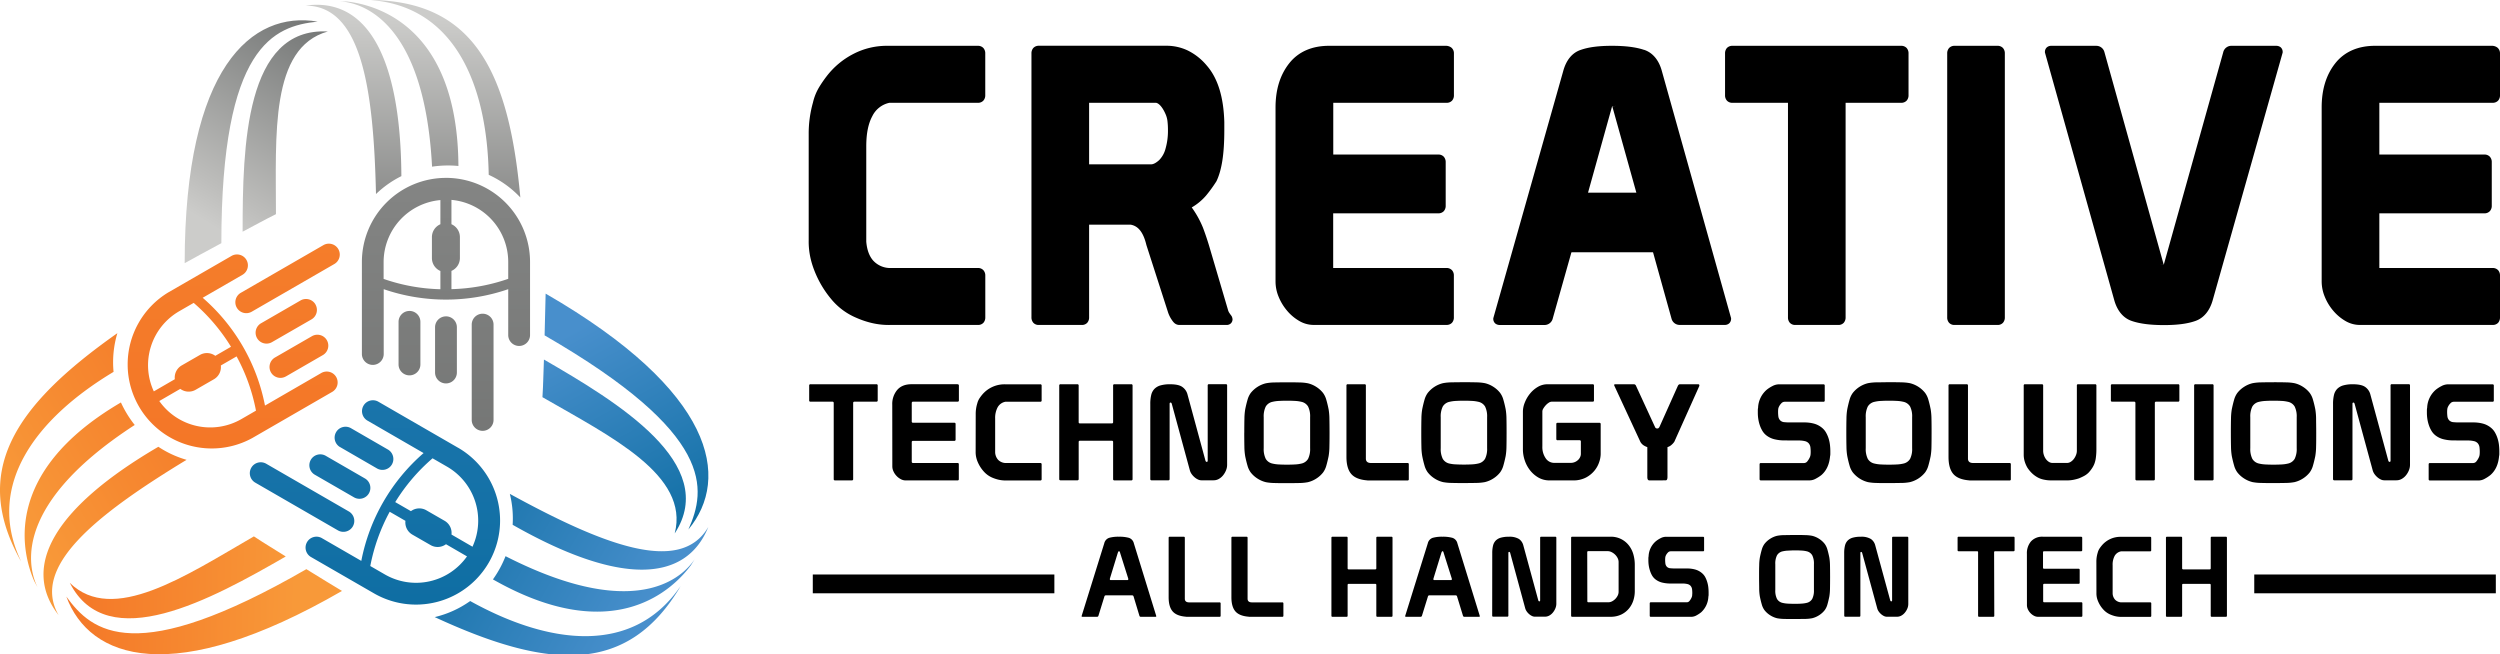 <svg xmlns="http://www.w3.org/2000/svg" xmlns:xlink="http://www.w3.org/1999/xlink" id="Layer_1" data-name="Layer 1" viewBox="0 0 1232.82 322.64"><defs fill="#000000"><style>.cls-1{fill:#000000;}.cls-2{fill:url(#linear-gradient);}.cls-3{fill:url(#linear-gradient-2);}.cls-4{fill:url(#linear-gradient-3);}.cls-5{fill:url(#linear-gradient-4);}.cls-6{fill:url(#linear-gradient-5);}.cls-7{fill:url(#linear-gradient-6);}.cls-8{fill:url(#linear-gradient-7);}.cls-9{fill:url(#linear-gradient-8);}.cls-10{fill:url(#linear-gradient-9);}.cls-11{fill:url(#linear-gradient-10);}.cls-12{fill:url(#linear-gradient-11);}.cls-13{fill:url(#linear-gradient-12);}.cls-14{fill:url(#linear-gradient-13);}.cls-15{fill:url(#linear-gradient-14);}.cls-16{fill:url(#linear-gradient-15);}</style><linearGradient id="linear-gradient" x1="219.95" y1="-430.99" x2="219.95" y2="343.31" gradientUnits="userSpaceOnUse" fill="#000000"><stop offset="0" stop-color="#ccccca" fill="#000000"/><stop offset="0.03" stop-color="#c9c9c7" fill="#000000"/><stop offset="0.69" stop-color="#828382" fill="#000000"/><stop offset="1" stop-color="#666867" fill="#000000"/></linearGradient><linearGradient id="linear-gradient-2" x1="174.27" y1="9.42" x2="174.27" y2="159.57" xlink:href="#linear-gradient" fill="#000000"/><linearGradient id="linear-gradient-3" x1="219.6" y1="9.43" x2="219.6" y2="159.57" xlink:href="#linear-gradient" fill="#000000"/><linearGradient id="linear-gradient-4" x1="196.91" y1="9.42" x2="196.91" y2="159.57" xlink:href="#linear-gradient" fill="#000000"/><linearGradient id="linear-gradient-5" x1="99.66" y1="108.29" x2="171.25" y2="-8.67" gradientUnits="userSpaceOnUse" fill="#000000"><stop offset="0" stop-color="#ccccca" fill="#000000"/><stop offset="0.13" stop-color="#bdbdbb" fill="#000000"/><stop offset="0.72" stop-color="#7e807f" fill="#000000"/><stop offset="1" stop-color="#666867" fill="#000000"/></linearGradient><linearGradient id="linear-gradient-6" x1="114.89" y1="-301.58" x2="114.89" y2="327.92" gradientUnits="userSpaceOnUse" fill="#000000"><stop offset="0" stop-color="#f89939" fill="#000000"/><stop offset="0.38" stop-color="#f68830" fill="#000000"/><stop offset="1" stop-color="#f37024" fill="#000000"/></linearGradient><linearGradient id="linear-gradient-7" x1="1715.96" y1="-433.19" x2="1715.96" y2="-283.04" gradientTransform="translate(1255.94 1548.96) rotate(-120)" xlink:href="#linear-gradient-6" fill="#000000"/><linearGradient id="linear-gradient-8" x1="1761.3" y1="-433.19" x2="1761.3" y2="-283.04" gradientTransform="translate(1255.94 1548.96) rotate(-120)" xlink:href="#linear-gradient-6" fill="#000000"/><linearGradient id="linear-gradient-9" x1="1738.6" y1="-433.19" x2="1738.6" y2="-283.04" gradientTransform="translate(1255.94 1548.96) rotate(-120)" xlink:href="#linear-gradient-6" fill="#000000"/><linearGradient id="linear-gradient-10" x1="1641.35" y1="-334.32" x2="1712.94" y2="-451.29" gradientTransform="translate(1255.94 1548.96) rotate(-120)" xlink:href="#linear-gradient-6" fill="#000000"/><linearGradient id="linear-gradient-11" x1="184.94" y1="-221.58" x2="184.94" y2="403.83" gradientUnits="userSpaceOnUse" fill="#000000"><stop offset="0" stop-color="#488fcc" fill="#000000"/><stop offset="0.83" stop-color="#0f6ea3" fill="#000000"/><stop offset="1" stop-color="#03679a" fill="#000000"/></linearGradient><linearGradient id="linear-gradient-12" x1="1555.35" y1="1253.43" x2="1555.35" y2="1403.58" gradientTransform="translate(2194.84 -443.2) rotate(120)" xlink:href="#linear-gradient-11" fill="#000000"/><linearGradient id="linear-gradient-13" x1="1600.69" y1="1253.42" x2="1600.69" y2="1403.57" gradientTransform="translate(2194.84 -443.2) rotate(120)" xlink:href="#linear-gradient-11" fill="#000000"/><linearGradient id="linear-gradient-14" x1="1577.98" y1="1253.43" x2="1577.98" y2="1403.57" gradientTransform="translate(2194.84 -443.2) rotate(120)" xlink:href="#linear-gradient-11" fill="#000000"/><linearGradient id="linear-gradient-15" x1="1480.74" y1="1352.3" x2="1552.33" y2="1235.33" gradientTransform="translate(2194.84 -443.2) rotate(120)" xlink:href="#linear-gradient-11" fill="#000000"/></defs><title>cts_logo_full_w</title><path class="cls-1" d="M544.54,267.92a3.72,3.72,0,0,1,2.42-2.7,16.74,16.74,0,0,1,4.79-.55,17.55,17.55,0,0,1,4.93.55,3.72,3.72,0,0,1,2.45,2.7l11.07,35.91c0,.22-.13.33-.38.33H562.6a.68.68,0,0,1-.72-.5L559,294.14a.69.69,0,0,0-.71-.55H545.31a.7.7,0,0,0-.71.6l-2.92,9.42a.69.69,0,0,1-.72.55H533.8c-.29,0-.44-.11-.44-.33Zm7.88,4.9a4.18,4.18,0,0,0-.28-.8.41.41,0,0,0-.38-.19c-.19,0-.39.33-.61,1l-3.85,12.56a.36.36,0,0,1,0,.17.25.25,0,0,0,0,.11c0,.26.14.39.44.39h8.21c.29,0,.44-.13.44-.39a.26.26,0,0,0,0-.11.36.36,0,0,1,0-.17Z" fill="#000000"/><path class="cls-1" d="M601.93,297.56v6.06a.49.49,0,0,1-.55.55h-16a3.54,3.54,0,0,1-.66-.06q-4.57-.38-6.5-2.67t-1.93-6.91v-29.3a.49.49,0,0,1,.55-.55h6.88a.49.49,0,0,1,.55.55v30q0,1.82,2.15,1.82h14.93A.49.49,0,0,1,601.93,297.56Z" fill="#000000"/><path class="cls-1" d="M632.88,297.56v6.06a.49.49,0,0,1-.55.55h-16a3.55,3.55,0,0,1-.66-.06q-4.57-.38-6.5-2.67t-1.93-6.91v-29.3a.49.49,0,0,1,.55-.55h6.88a.49.49,0,0,1,.55.55v30q0,1.82,2.15,1.82h14.93A.49.49,0,0,1,632.88,297.56Z" fill="#000000"/><path class="cls-1" d="M656.56,265.22a.49.49,0,0,1,.55-.55H664a.49.49,0,0,1,.55.55v15a.49.49,0,0,0,.55.55h13.05a.49.49,0,0,0,.55-.55v-15a.49.49,0,0,1,.55-.55h6.89a.49.49,0,0,1,.55.55v38.39a.49.49,0,0,1-.55.55h-6.89a.49.49,0,0,1-.55-.55V288.47a.49.49,0,0,0-.55-.55H665.1a.49.49,0,0,0-.55.55v15.15a.49.49,0,0,1-.55.55h-6.89a.49.49,0,0,1-.55-.55Z" fill="#000000"/><path class="cls-1" d="M704.09,267.92a3.72,3.72,0,0,1,2.42-2.7,16.75,16.75,0,0,1,4.79-.55,17.55,17.55,0,0,1,4.93.55,3.72,3.72,0,0,1,2.45,2.7l11.07,35.91c0,.22-.13.33-.38.33h-7.22a.68.68,0,0,1-.71-.5l-2.92-9.53a.69.69,0,0,0-.72-.55H704.86a.7.7,0,0,0-.72.6l-2.92,9.42a.69.69,0,0,1-.71.55h-7.16c-.29,0-.44-.11-.44-.33Zm7.88,4.9a4.21,4.21,0,0,0-.27-.8.41.41,0,0,0-.39-.19c-.19,0-.39.33-.6,1l-3.86,12.56a.4.4,0,0,1,0,.17.23.23,0,0,0,0,.11c0,.26.14.39.44.39h8.21c.29,0,.44-.13.44-.39a.23.23,0,0,0,0-.11.4.4,0,0,1,0-.17Z" fill="#000000"/><path class="cls-1" d="M735.87,272.77a15.25,15.25,0,0,1,.39-3.69,5.37,5.37,0,0,1,1.32-2.5,5.68,5.68,0,0,1,2.51-1.43,14,14,0,0,1,3.94-.47,9,9,0,0,1,5,1.1,5.4,5.4,0,0,1,2.12,3L758.56,296c.11.37.29.55.55.55s.38-.18.38-.55V265.22a.49.49,0,0,1,.55-.55h6.88a.49.49,0,0,1,.55.55v32.61A5.92,5.92,0,0,1,767,300a8.07,8.07,0,0,1-1.18,2,6.1,6.1,0,0,1-1.76,1.52,4.35,4.35,0,0,1-2.17.58h-5.07a3.26,3.26,0,0,1-1.4-.36,6.27,6.27,0,0,1-1.4-.94,7,7,0,0,1-1.16-1.3,5.1,5.1,0,0,1-.72-1.48l-7.43-27.37c-.11-.33-.28-.5-.5-.5s-.39.16-.39.5v30.9a.49.49,0,0,1-.55.55h-6.88a.49.49,0,0,1-.55-.55Z" fill="#000000"/><path class="cls-1" d="M774.76,303.61V265.22a.49.49,0,0,1,.55-.55h18.78a11.12,11.12,0,0,1,9.2,4.35,12.74,12.74,0,0,1,2.18,4.4,18.76,18.76,0,0,1,.69,5v13.22a14.86,14.86,0,0,1-.69,4.38,11.91,11.91,0,0,1-2.18,4.05,11.27,11.27,0,0,1-3.75,2.95,12,12,0,0,1-5.4,1.13H775.31A.49.49,0,0,1,774.76,303.61Zm8-7.16a.49.49,0,0,0,.55.55h9.86a3.87,3.87,0,0,0,1.79-.47,6.22,6.22,0,0,0,1.62-1.21,6.45,6.45,0,0,0,1.16-1.65,4.17,4.17,0,0,0,.44-1.84V277.17a4.26,4.26,0,0,0-.5-2,6.42,6.42,0,0,0-1.27-1.71,6.75,6.75,0,0,0-1.73-1.21,4.46,4.46,0,0,0-2-.47h-9.42a.49.49,0,0,0-.55.55Z" fill="#000000"/><path class="cls-1" d="M823.44,287.75a16.87,16.87,0,0,1-3.66-.44,8.76,8.76,0,0,1-3.55-1.71,7,7,0,0,1-1.57-1.85,12,12,0,0,1-1-2.31,15.1,15.1,0,0,1-.61-2.54,17.34,17.34,0,0,1-.19-2.56v-1a4.49,4.49,0,0,1,.11-1,10.25,10.25,0,0,1,3.58-7.44,13.33,13.33,0,0,1,2.31-1.49,5.84,5.84,0,0,1,2.7-.71h18.23a.49.49,0,0,1,.55.55v6.06a.49.49,0,0,1-.55.55H823.83a1.88,1.88,0,0,0-1.4.69,5,5,0,0,0-.91,1.29,3.1,3.1,0,0,0-.33,1.1,11,11,0,0,0-.06,1.1,15.45,15.45,0,0,0,.11,1.82,2.89,2.89,0,0,0,.77,1.65,2.65,2.65,0,0,0,1.68.71,22.8,22.8,0,0,0,2.34.11h6.17a14.77,14.77,0,0,1,3.58.47,8.75,8.75,0,0,1,3.47,1.79,6.91,6.91,0,0,1,1.57,1.87,12.52,12.52,0,0,1,1,2.37,14.26,14.26,0,0,1,.58,2.64,23.24,23.24,0,0,1,.16,2.64v1.16a3.61,3.61,0,0,1-.11.93,11.06,11.06,0,0,1-3.53,7.71,14.68,14.68,0,0,1-2.28,1.52,5.36,5.36,0,0,1-2.56.74H814.08a.49.49,0,0,1-.55-.55v-6.06a.49.49,0,0,1,.55-.55h17.73a1.76,1.76,0,0,0,1.43-.8,6.9,6.9,0,0,0,.89-1.46,3.63,3.63,0,0,0,.33-1.16c0-.37.06-.75.06-1.15a16.17,16.17,0,0,0-.11-1.85,3.19,3.19,0,0,0-.77-1.73,3,3,0,0,0-1.58-.86,10.16,10.16,0,0,0-2.39-.25Z" fill="#000000"/><path class="cls-1" d="M867.45,284.39c0-2.17,0-4,.06-5.62a24.93,24.93,0,0,1,.33-3.86q.44-2.15.94-3.86a8.64,8.64,0,0,1,1.32-2.81,10.84,10.84,0,0,1,2.75-2.51,11.08,11.08,0,0,1,3.52-1.52,20.27,20.27,0,0,1,3.47-.33c1.43,0,3.14-.06,5.12-.06s3.69,0,5.13.06a20.22,20.22,0,0,1,3.47.33,11.18,11.18,0,0,1,3.53,1.52,11,11,0,0,1,2.75,2.51,8.71,8.71,0,0,1,1.32,2.81q.49,1.71.93,3.86a25.44,25.44,0,0,1,.33,3.86q.05,2.37.05,5.62v.33q0,3.25-.05,5.62a25.36,25.36,0,0,1-.33,3.85q-.44,2.15-.93,3.86a8.76,8.76,0,0,1-1.32,2.81,11,11,0,0,1-2.75,2.5,11.19,11.19,0,0,1-3.53,1.52,20.4,20.4,0,0,1-3.47.33c-1.43,0-3.14.05-5.13.05s-3.69,0-5.12-.05a20.45,20.45,0,0,1-3.47-.33,11.09,11.09,0,0,1-3.52-1.52,10.79,10.79,0,0,1-2.75-2.5,8.68,8.68,0,0,1-1.32-2.81q-.5-1.71-.94-3.86a24.85,24.85,0,0,1-.33-3.85c0-1.58-.06-3.45-.06-5.62Zm14.27-12.86a13.84,13.84,0,0,0-2.64.35,4.2,4.2,0,0,0-2.81,2,9.1,9.1,0,0,0-.82,4.38v12.67a9.08,9.08,0,0,0,.82,4.38,4.19,4.19,0,0,0,2.81,2,14.15,14.15,0,0,0,2.64.36c1,.06,2.11.08,3.25.08s2.22,0,3.25-.08a14.2,14.2,0,0,0,2.64-.36,4.2,4.2,0,0,0,2.81-2,9.11,9.11,0,0,0,.83-4.38V278.22a9.13,9.13,0,0,0-.83-4.38,4.21,4.21,0,0,0-2.81-2,13.89,13.89,0,0,0-2.64-.35c-1-.06-2.11-.08-3.25-.08S882.74,271.48,881.72,271.53Z" fill="#000000"/><path class="cls-1" d="M909.42,272.77a15.15,15.15,0,0,1,.39-3.69,5.36,5.36,0,0,1,1.32-2.5,5.66,5.66,0,0,1,2.5-1.43,14,14,0,0,1,3.94-.47,9,9,0,0,1,5,1.1,5.41,5.41,0,0,1,2.12,3L932.11,296c.11.37.29.55.55.55s.39-.18.39-.55V265.22a.49.49,0,0,1,.55-.55h6.88a.49.49,0,0,1,.55.55v32.61a5.84,5.84,0,0,1-.44,2.2,7.89,7.89,0,0,1-1.18,2,6,6,0,0,1-1.76,1.52,4.34,4.34,0,0,1-2.18.58H930.4a3.29,3.29,0,0,1-1.4-.36,6.34,6.34,0,0,1-1.4-.94,7,7,0,0,1-1.16-1.3,4.94,4.94,0,0,1-.71-1.48l-7.44-27.37c-.11-.33-.28-.5-.5-.5s-.39.16-.39.5v30.9a.48.48,0,0,1-.55.55H910a.49.49,0,0,1-.55-.55Z" fill="#000000"/><path class="cls-1" d="M983.44,303.61a.49.49,0,0,1-.55.55H976a.49.49,0,0,1-.55-.55V272.38a.48.48,0,0,0-.55-.55h-9a.49.49,0,0,1-.56-.55v-6.06a.49.49,0,0,1,.56-.55h27a.49.49,0,0,1,.55.55v6.06a.49.49,0,0,1-.55.55h-9a.49.49,0,0,0-.55.55Z" fill="#000000"/><path class="cls-1" d="M999.52,273.1a8.91,8.91,0,0,1,2-6.09,7.39,7.39,0,0,1,5.89-2.34h18.67c.48,0,.72.18.72.55v6.06a.49.49,0,0,1-.55.55h-18.23c-.37,0-.55.2-.55.6v7.49a.49.49,0,0,0,.55.55H1025a.49.49,0,0,1,.55.55v6.33a.49.49,0,0,1-.55.55h-16.91a.49.49,0,0,0-.55.55v8a.49.49,0,0,0,.55.55h18.23a.49.49,0,0,1,.55.55v6.06a.49.49,0,0,1-.55.55H1005a4.21,4.21,0,0,1-2-.52,6.66,6.66,0,0,1-1.76-1.35,7.05,7.05,0,0,1-1.24-1.84,5,5,0,0,1-.46-2.07Z" fill="#000000"/><path class="cls-1" d="M1033.78,277a14.73,14.73,0,0,1,.66-4.46,6.72,6.72,0,0,1,.91-2.07,17.22,17.22,0,0,1,1.19-1.57,11.94,11.94,0,0,1,9.14-4.18h14.59a.49.49,0,0,1,.55.55v6.06a.49.49,0,0,1-.55.55H1046a4.59,4.59,0,0,0-3.2,2.23,9.14,9.14,0,0,0-1,4.65v13.93a4.85,4.85,0,0,0,1.24,3.06,4.49,4.49,0,0,0,3,1.29h14.26a.49.49,0,0,1,.55.55v6.06a.49.49,0,0,1-.55.55h-14.1a12.66,12.66,0,0,1-2.92-.3,14.37,14.37,0,0,1-2.2-.69,9.78,9.78,0,0,1-3.75-2.51,13.88,13.88,0,0,1-2.7-4.15,11.45,11.45,0,0,1-.55-1.63,9.94,9.94,0,0,1-.27-2.51Z" fill="#000000"/><path class="cls-1" d="M1068.09,265.22a.49.49,0,0,1,.55-.55h6.88a.49.49,0,0,1,.55.55v15a.49.49,0,0,0,.55.55h13a.49.49,0,0,0,.55-.55v-15a.49.49,0,0,1,.55-.55h6.89a.49.49,0,0,1,.55.55v38.39a.49.49,0,0,1-.55.55h-6.89a.49.49,0,0,1-.55-.55V288.47a.49.49,0,0,0-.55-.55h-13a.49.49,0,0,0-.55.55v15.15a.49.49,0,0,1-.55.55h-6.88a.49.49,0,0,1-.55-.55Z" fill="#000000"/><path class="cls-1" d="M420.72,236.23a.58.58,0,0,1-.66.66h-8.27a.58.58,0,0,1-.66-.66V198.74a.59.59,0,0,0-.66-.66H399.69a.58.58,0,0,1-.66-.66v-7.28a.58.58,0,0,1,.66-.66h32.47a.58.58,0,0,1,.66.66v7.28a.58.58,0,0,1-.66.66H421.38a.59.59,0,0,0-.66.66Z" fill="#000000"/><path class="cls-1" d="M440,199.59a10.73,10.73,0,0,1,2.45-7.31q2.44-2.81,7.08-2.81H472q.86,0,.86.66v7.28a.58.58,0,0,1-.66.66H450.27q-.66,0-.66.73v9a.59.59,0,0,0,.66.67h20.3a.58.58,0,0,1,.66.66v7.61a.58.58,0,0,1-.66.66h-20.3a.58.58,0,0,0-.66.66v9.59a.59.59,0,0,0,.66.66h21.89a.58.58,0,0,1,.66.66v7.28a.58.58,0,0,1-.66.66H446.57a5.06,5.06,0,0,1-2.38-.63,8,8,0,0,1-2.11-1.62,8.15,8.15,0,0,1-1.49-2.22,5.85,5.85,0,0,1-.56-2.48Z" fill="#000000"/><path class="cls-1" d="M481.15,204.22a17.66,17.66,0,0,1,.79-5.35,8.38,8.38,0,0,1,1.09-2.48,22,22,0,0,1,1.42-1.88,14.36,14.36,0,0,1,11-5H513a.59.59,0,0,1,.66.66v7.28a.58.58,0,0,1-.66.66H495.83a5.51,5.51,0,0,0-3.83,2.68,11,11,0,0,0-1.26,5.59v16.73a5.86,5.86,0,0,0,1.49,3.67,5.42,5.42,0,0,0,3.6,1.55H513a.59.59,0,0,1,.66.66v7.28a.59.59,0,0,1-.66.66H496a15.08,15.08,0,0,1-3.51-.36,18.17,18.17,0,0,1-2.64-.82,11.8,11.8,0,0,1-4.5-3,16.8,16.8,0,0,1-3.24-5,12.83,12.83,0,0,1-.66-2,11.6,11.6,0,0,1-.33-3Z" fill="#000000"/><path class="cls-1" d="M522.34,190.14a.58.58,0,0,1,.66-.66h8.26a.59.59,0,0,1,.66.66v18a.58.58,0,0,0,.66.66h15.67a.59.59,0,0,0,.66-.66v-18a.58.58,0,0,1,.66-.66h8.27a.58.58,0,0,1,.66.66v46.09a.58.58,0,0,1-.66.66h-8.27a.58.58,0,0,1-.66-.66V218a.58.58,0,0,0-.66-.66H532.59a.58.58,0,0,0-.66.66v18.19a.59.59,0,0,1-.66.66H523a.58.58,0,0,1-.66-.66Z" fill="#000000"/><path class="cls-1" d="M567.24,199.2a18.52,18.52,0,0,1,.46-4.43,6.46,6.46,0,0,1,1.59-3,6.81,6.81,0,0,1,3-1.72,16.91,16.91,0,0,1,4.73-.56q4.17,0,6,1.32a6.46,6.46,0,0,1,2.55,3.64l8.86,32.66c.13.44.35.66.66.66s.46-.22.46-.66v-37a.58.58,0,0,1,.66-.66h8.26a.58.58,0,0,1,.66.66v39.14a7.1,7.1,0,0,1-.53,2.64,9.71,9.71,0,0,1-1.42,2.45,7.22,7.22,0,0,1-2.11,1.82,5.2,5.2,0,0,1-2.61.69h-6.08a3.88,3.88,0,0,1-1.69-.43,7.31,7.31,0,0,1-1.68-1.12,8.39,8.39,0,0,1-1.39-1.55,6,6,0,0,1-.86-1.79l-8.93-32.86c-.13-.4-.33-.59-.6-.59s-.46.2-.46.59v37.09a.58.58,0,0,1-.66.66H567.9a.58.58,0,0,1-.66-.66Z" fill="#000000"/><path class="cls-1" d="M613.59,213.15q0-3.9.07-6.74a30.23,30.23,0,0,1,.4-4.63q.53-2.58,1.13-4.63a10.41,10.41,0,0,1,1.59-3.37A13.7,13.7,0,0,1,624.3,189a24.29,24.29,0,0,1,4.16-.4q2.58-.06,6.15-.07t6.15.07a24.27,24.27,0,0,1,4.16.4,13.3,13.3,0,0,1,4.23,1.82,13.15,13.15,0,0,1,3.31,3,10.37,10.37,0,0,1,1.59,3.37q.59,2,1.12,4.63a30.2,30.2,0,0,1,.4,4.63q.06,2.84.07,6.74v.4q0,3.9-.07,6.75a30.23,30.23,0,0,1-.4,4.63q-.53,2.58-1.12,4.63a10.37,10.37,0,0,1-1.59,3.37,13.14,13.14,0,0,1-3.31,3,13.34,13.34,0,0,1-4.23,1.82,24.45,24.45,0,0,1-4.16.4q-2.58.06-6.15.07t-6.15-.07a24.47,24.47,0,0,1-4.16-.4,13.34,13.34,0,0,1-4.23-1.82,13.18,13.18,0,0,1-3.31-3,10.41,10.41,0,0,1-1.59-3.37q-.59-2-1.13-4.63a30.26,30.26,0,0,1-.4-4.63q-.06-2.84-.07-6.75Zm17.13-15.44a17.21,17.21,0,0,0-3.18.43,5.07,5.07,0,0,0-3.37,2.35,11,11,0,0,0-1,5.26V221a11,11,0,0,0,1,5.26,5.07,5.07,0,0,0,3.37,2.35,17.23,17.23,0,0,0,3.18.43q1.85.1,3.9.1t3.9-.1a17.18,17.18,0,0,0,3.17-.43,5.05,5.05,0,0,0,3.37-2.35,11,11,0,0,0,1-5.26V205.74a11,11,0,0,0-1-5.26,5.06,5.06,0,0,0-3.37-2.35,17.16,17.16,0,0,0-3.17-.43q-1.85-.1-3.9-.1T630.72,197.71Z" fill="#000000"/><path class="cls-1" d="M694.72,229v7.28a.58.58,0,0,1-.66.66H674.88a4.37,4.37,0,0,1-.79-.06q-5.49-.46-7.8-3.21t-2.32-8.3V190.14a.58.58,0,0,1,.66-.66h8.26a.58.58,0,0,1,.66.66v36q0,2.18,2.58,2.18h17.92A.58.58,0,0,1,694.72,229Z" fill="#000000"/><path class="cls-1" d="M700.87,213.15q0-3.9.07-6.74a29.73,29.73,0,0,1,.4-4.63q.53-2.58,1.12-4.63a10.41,10.41,0,0,1,1.59-3.37,13.7,13.7,0,0,1,7.54-4.83,24.28,24.28,0,0,1,4.17-.4q2.57-.06,6.15-.07t6.15.07a24.32,24.32,0,0,1,4.17.4,13.31,13.31,0,0,1,4.23,1.82,13.15,13.15,0,0,1,3.31,3,10.34,10.34,0,0,1,1.59,3.37q.59,2,1.12,4.63a30,30,0,0,1,.4,4.63q.06,2.84.06,6.74v.4q0,3.9-.06,6.75a30,30,0,0,1-.4,4.63q-.53,2.58-1.12,4.63a10.33,10.33,0,0,1-1.59,3.37,13.14,13.14,0,0,1-3.31,3,13.35,13.35,0,0,1-4.23,1.82,24.49,24.49,0,0,1-4.17.4q-2.58.06-6.15.07t-6.15-.07a24.45,24.45,0,0,1-4.17-.4,13.34,13.34,0,0,1-4.23-1.82,13.17,13.17,0,0,1-3.31-3,10.41,10.41,0,0,1-1.59-3.37q-.59-2-1.12-4.63a29.75,29.75,0,0,1-.4-4.63q-.07-2.84-.07-6.75ZM718,197.71a17.19,17.19,0,0,0-3.17.43,5.06,5.06,0,0,0-3.37,2.35,11,11,0,0,0-1,5.26V221a11,11,0,0,0,1,5.26,5.05,5.05,0,0,0,3.37,2.35A17.21,17.21,0,0,0,718,229q1.85.1,3.9.1t3.9-.1a17.23,17.23,0,0,0,3.17-.43,5.06,5.06,0,0,0,3.37-2.35,11,11,0,0,0,1-5.26V205.74a11,11,0,0,0-1-5.26,5.07,5.07,0,0,0-3.37-2.35,17.21,17.21,0,0,0-3.17-.43q-1.85-.1-3.9-.1T718,197.71Z" fill="#000000"/><path class="cls-1" d="M785.37,189.48a.58.58,0,0,1,.66.66v7.28a.58.58,0,0,1-.66.66H765.14a2.72,2.72,0,0,0-1.39.5,7.23,7.23,0,0,0-1.49,1.26,9.81,9.81,0,0,0-1.19,1.59,2.9,2.9,0,0,0-.49,1.42v17.26a9.69,9.69,0,0,0,1.65,5.89,5,5,0,0,0,4.23,2.25h8.07a5.06,5.06,0,0,0,2.22-.46,5.37,5.37,0,0,0,1.59-1.12,4.36,4.36,0,0,0,.93-1.42,3.81,3.81,0,0,0,.3-1.35v-6.15a.59.59,0,0,0-.66-.66H768.12a.58.58,0,0,1-.66-.66v-7.27a.58.58,0,0,1,.66-.66h20.56a.58.58,0,0,1,.66.66V224a12.86,12.86,0,0,1-.69,3.74,13.23,13.23,0,0,1-2.28,4.23,13.72,13.72,0,0,1-4.2,3.47,13.23,13.23,0,0,1-6.51,1.46H764.15a10.77,10.77,0,0,1-5.62-1.46,14.26,14.26,0,0,1-4.13-3.67,16.07,16.07,0,0,1-2.55-4.89,16.86,16.86,0,0,1-.86-5.19V202.9a12.2,12.2,0,0,1,1-4.56,16.23,16.23,0,0,1,2.61-4.36,14.18,14.18,0,0,1,3.83-3.24,9.25,9.25,0,0,1,4.69-1.25h22.28Z" fill="#000000"/><path class="cls-1" d="M813.34,236.89q-1,0-1-1.65V220.49a8.41,8.41,0,0,1-1.69-.79,4.9,4.9,0,0,1-1.75-1.85l-12.7-27.37q-.53-1,.33-1h9.12a1.15,1.15,0,0,1,1.12.79l9.39,20.37a1.1,1.1,0,0,0,1.06.66.89.89,0,0,0,.63-.17,6.16,6.16,0,0,0,.43-.49l9.06-20.24c.27-.61.64-.92,1.12-.92h8.93c.31,0,.49.1.56.3a.87.87,0,0,1,0,.63l-12.3,27.44a8.08,8.08,0,0,1-1.78,1.85,5.34,5.34,0,0,1-1.59.79v14.74c0,1.1-.31,1.65-.92,1.65Z" fill="#000000"/><path class="cls-1" d="M879.59,217.18a20.05,20.05,0,0,1-4.4-.53,10.53,10.53,0,0,1-4.27-2.05,8.15,8.15,0,0,1-1.88-2.21,14.59,14.59,0,0,1-1.26-2.78,18,18,0,0,1-.72-3,20.9,20.9,0,0,1-.23-3.07v-1.26a5.59,5.59,0,0,1,.13-1.19,12.31,12.31,0,0,1,4.3-8.93,15.9,15.9,0,0,1,2.78-1.78,7,7,0,0,1,3.24-.86h21.89a.58.58,0,0,1,.66.66v7.28a.58.58,0,0,1-.66.66H880.06a2.26,2.26,0,0,0-1.69.83,6.15,6.15,0,0,0-1.09,1.55,3.87,3.87,0,0,0-.4,1.32,13,13,0,0,0-.06,1.32,18.69,18.69,0,0,0,.13,2.18,3.44,3.44,0,0,0,.93,2,3.19,3.19,0,0,0,2,.86,27.75,27.75,0,0,0,2.81.13h7.41a17.87,17.87,0,0,1,4.3.56,10.47,10.47,0,0,1,4.16,2.15,8.13,8.13,0,0,1,1.88,2.25,15,15,0,0,1,1.26,2.84,16.73,16.73,0,0,1,.69,3.17,26.58,26.58,0,0,1,.2,3.18v1.39a4.49,4.49,0,0,1-.13,1.12q-.53,6-4.23,9.26A18.18,18.18,0,0,1,895.5,236a6.39,6.39,0,0,1-3.07.89H868.36a.59.59,0,0,1-.66-.66V229a.59.59,0,0,1,.66-.66h21.29a2.12,2.12,0,0,0,1.72-1,8.24,8.24,0,0,0,1.06-1.75,4.32,4.32,0,0,0,.4-1.38,13.8,13.8,0,0,0,.07-1.39,18.8,18.8,0,0,0-.13-2.22,3.78,3.78,0,0,0-.93-2.08,3.62,3.62,0,0,0-1.88-1,12.36,12.36,0,0,0-2.88-.3Z" fill="#000000"/><path class="cls-1" d="M910.47,213.15q0-3.9.07-6.74a29.52,29.52,0,0,1,.4-4.63q.53-2.58,1.12-4.63a10.37,10.37,0,0,1,1.59-3.37,13.71,13.71,0,0,1,7.54-4.83,24.23,24.23,0,0,1,4.16-.4c1.72,0,3.77-.07,6.15-.07s4.43,0,6.15.07a24.31,24.31,0,0,1,4.16.4,13.72,13.72,0,0,1,7.54,4.83,10.37,10.37,0,0,1,1.59,3.37q.59,2,1.12,4.63a30.52,30.52,0,0,1,.4,4.63q.07,2.84.06,6.74v.4q0,3.9-.06,6.75a30.54,30.54,0,0,1-.4,4.63q-.53,2.58-1.12,4.63a10.36,10.36,0,0,1-1.59,3.37,13.75,13.75,0,0,1-7.54,4.83,24.49,24.49,0,0,1-4.16.4c-1.72,0-3.77.07-6.15.07s-4.43,0-6.15-.07a24.4,24.4,0,0,1-4.16-.4,13.74,13.74,0,0,1-7.54-4.83,10.36,10.36,0,0,1-1.59-3.37q-.59-2-1.12-4.63a29.54,29.54,0,0,1-.4-4.63q-.07-2.84-.07-6.75Zm17.12-15.44a17.12,17.12,0,0,0-3.17.43,5.05,5.05,0,0,0-3.37,2.35,11,11,0,0,0-1,5.26V221a11,11,0,0,0,1,5.26,5,5,0,0,0,3.37,2.35,17.14,17.14,0,0,0,3.17.43q1.85.1,3.9.1t3.9-.1a17.21,17.21,0,0,0,3.17-.43,5.05,5.05,0,0,0,3.37-2.35,10.93,10.93,0,0,0,1-5.26V205.74a10.93,10.93,0,0,0-1-5.26,5.06,5.06,0,0,0-3.37-2.35,17.19,17.19,0,0,0-3.17-.43q-1.85-.1-3.9-.1T927.6,197.71Z" fill="#000000"/><path class="cls-1" d="M991.6,229v7.28a.58.58,0,0,1-.66.66H971.77a4.35,4.35,0,0,1-.79-.06q-5.49-.46-7.8-3.21t-2.31-8.3V190.14a.58.58,0,0,1,.66-.66h8.27a.58.58,0,0,1,.66.66v36q0,2.18,2.58,2.18h17.92A.58.58,0,0,1,991.6,229Z" fill="#000000"/><path class="cls-1" d="M1024.86,189.48h8.27a.58.58,0,0,1,.66.66v31.41a29.88,29.88,0,0,1-.27,4.2,13,13,0,0,1-.72,2.94,11.59,11.59,0,0,1-1.16,2.22,16.08,16.08,0,0,1-1.69,2.15,9.4,9.4,0,0,1-2.31,1.69,25,25,0,0,1-2.51,1.16,23,23,0,0,1-2.64.69,15.94,15.94,0,0,1-3.17.3h-7.73a17,17,0,0,1-4.07-.46,10.3,10.3,0,0,1-3.21-1.32,13.22,13.22,0,0,1-2.38-1.85,16.07,16.07,0,0,1-2.12-2.58,14.11,14.11,0,0,1-1.36-3.08,11.78,11.78,0,0,1-.5-3.47v-34a.58.58,0,0,1,.66-.66h8.27a.59.59,0,0,1,.66.66v32.27a6.69,6.69,0,0,0,.3,1.82,7,7,0,0,0,.89,1.92,5.73,5.73,0,0,0,1.49,1.52,3.52,3.52,0,0,0,2.08.63h6.94a3.56,3.56,0,0,0,2-.63,5.94,5.94,0,0,0,1.56-1.52,8.11,8.11,0,0,0,1-1.92,5.64,5.64,0,0,0,.36-1.89v-32.2A.58.58,0,0,1,1024.86,189.48Z" fill="#000000"/><path class="cls-1" d="M1062.62,236.23a.58.58,0,0,1-.66.66h-8.27a.59.59,0,0,1-.66-.66V198.74a.59.59,0,0,0-.66-.66h-10.78a.58.58,0,0,1-.66-.66v-7.28a.58.58,0,0,1,.66-.66h32.46a.58.58,0,0,1,.66.66v7.28a.58.58,0,0,1-.66.66h-10.78a.59.59,0,0,0-.66.66Z" fill="#000000"/><path class="cls-1" d="M1082.65,189.48h8.27a.58.58,0,0,1,.66.66v46.09a.58.58,0,0,1-.66.66h-8.27a.58.58,0,0,1-.66-.66V190.14A.58.58,0,0,1,1082.65,189.48Z" fill="#000000"/><path class="cls-1" d="M1100.1,213.15q0-3.9.07-6.74a30.49,30.49,0,0,1,.4-4.63c.36-1.72.73-3.27,1.13-4.63a10.41,10.41,0,0,1,1.59-3.37,13.08,13.08,0,0,1,3.31-3,13.29,13.29,0,0,1,4.23-1.82,24.38,24.38,0,0,1,4.17-.4q2.58-.06,6.15-.07t6.15.07a24.34,24.34,0,0,1,4.17.4,13.32,13.32,0,0,1,4.23,1.82,13.18,13.18,0,0,1,3.31,3,10.45,10.45,0,0,1,1.59,3.37q.6,2,1.13,4.63a30.42,30.42,0,0,1,.4,4.63c0,1.9.06,4.15.06,6.74v.4c0,2.6,0,4.85-.06,6.75a30.44,30.44,0,0,1-.4,4.63q-.53,2.58-1.13,4.63a10.45,10.45,0,0,1-1.59,3.37,13.18,13.18,0,0,1-3.31,3,13.37,13.37,0,0,1-4.23,1.82,24.51,24.51,0,0,1-4.17.4q-2.58.06-6.15.07t-6.15-.07a24.56,24.56,0,0,1-4.17-.4,13.33,13.33,0,0,1-4.23-1.82,13.08,13.08,0,0,1-3.31-3,10.41,10.41,0,0,1-1.59-3.37c-.4-1.37-.77-2.91-1.13-4.63a30.52,30.52,0,0,1-.4-4.63q-.07-2.84-.07-6.75Zm17.13-15.44a17.21,17.21,0,0,0-3.18.43,5.06,5.06,0,0,0-3.37,2.35,11,11,0,0,0-1,5.26V221a11,11,0,0,0,1,5.26,5.06,5.06,0,0,0,3.37,2.35,17.23,17.23,0,0,0,3.18.43q1.85.1,3.9.1t3.9-.1a17.26,17.26,0,0,0,3.17-.43,5.07,5.07,0,0,0,3.37-2.35,11,11,0,0,0,1-5.26V205.74a11,11,0,0,0-1-5.26,5.08,5.08,0,0,0-3.37-2.35,17.24,17.24,0,0,0-3.17-.43q-1.86-.1-3.9-.1T1117.23,197.71Z" fill="#000000"/><path class="cls-1" d="M1150.49,199.2a18.61,18.61,0,0,1,.46-4.43,6.46,6.46,0,0,1,1.59-3,6.79,6.79,0,0,1,3-1.72,16.9,16.9,0,0,1,4.73-.56q4.17,0,6.05,1.32a6.48,6.48,0,0,1,2.55,3.64l8.86,32.66c.13.44.35.66.66.66s.46-.22.46-.66v-37a.58.58,0,0,1,.66-.66h8.27a.58.58,0,0,1,.66.66v39.14a7.14,7.14,0,0,1-.53,2.64,9.75,9.75,0,0,1-1.42,2.45,7.28,7.28,0,0,1-2.12,1.82,5.2,5.2,0,0,1-2.61.69h-6.08a3.87,3.87,0,0,1-1.69-.43,7.36,7.36,0,0,1-1.69-1.12,8.56,8.56,0,0,1-1.39-1.55,6.06,6.06,0,0,1-.86-1.79l-8.93-32.86c-.13-.4-.33-.59-.59-.59s-.46.2-.46.59v37.09a.58.58,0,0,1-.66.66h-8.27a.59.59,0,0,1-.66-.66Z" fill="#000000"/><path class="cls-1" d="M1209.54,217.18a20.07,20.07,0,0,1-4.4-.53,10.53,10.53,0,0,1-4.27-2.05,8.22,8.22,0,0,1-1.88-2.21,14.34,14.34,0,0,1-1.26-2.78,18.41,18.41,0,0,1-.73-3,21.17,21.17,0,0,1-.23-3.07v-1.26a5.6,5.6,0,0,1,.13-1.19,12.31,12.31,0,0,1,4.3-8.93,16,16,0,0,1,2.78-1.78,7,7,0,0,1,3.24-.86h21.89a.58.58,0,0,1,.66.66v7.28a.58.58,0,0,1-.66.66H1210a2.26,2.26,0,0,0-1.69.83,6.16,6.16,0,0,0-1.09,1.55,3.86,3.86,0,0,0-.4,1.32,13,13,0,0,0-.07,1.32,19.13,19.13,0,0,0,.13,2.18,3.47,3.47,0,0,0,.93,2,3.2,3.2,0,0,0,2,.86,27.78,27.78,0,0,0,2.81.13H1220a17.87,17.87,0,0,1,4.3.56,10.44,10.44,0,0,1,4.16,2.15,8.21,8.21,0,0,1,1.88,2.25,15,15,0,0,1,1.25,2.84,16.88,16.88,0,0,1,.7,3.17,27.43,27.43,0,0,1,.2,3.18v1.39a4.5,4.5,0,0,1-.13,1.12q-.53,6-4.23,9.26a18.2,18.2,0,0,1-2.75,1.82,6.38,6.38,0,0,1-3.07.89H1198.3a.59.59,0,0,1-.66-.66V229a.59.59,0,0,1,.66-.66h21.29a2.11,2.11,0,0,0,1.72-1,8.16,8.16,0,0,0,1.06-1.75,4.22,4.22,0,0,0,.4-1.38,13.29,13.29,0,0,0,.07-1.39,18.8,18.8,0,0,0-.13-2.22,3.78,3.78,0,0,0-.92-2.08,3.64,3.64,0,0,0-1.88-1,12.34,12.34,0,0,0-2.88-.3Z" fill="#000000"/><rect class="cls-1" x="400.81" y="283.3" width="119.13" height="9.27" fill="#000000"/><rect class="cls-1" x="1111.64" y="283.3" width="119.12" height="9.27" fill="#000000"/><path class="cls-1" d="M482.25,22.59H437.3a35.79,35.79,0,0,0-16.47,4,39.23,39.23,0,0,0-13.18,11,60.31,60.31,0,0,0-3.77,5.5,26.16,26.16,0,0,0-3,7.53,56.42,56.42,0,0,0-2.09,15.59V118.4a37.34,37.34,0,0,0,.91,8.95,41.55,41.55,0,0,0,1.78,5.79,50.27,50.27,0,0,0,8.63,14.61,32.19,32.19,0,0,0,12.26,9,43.69,43.69,0,0,0,7,2.4,36.54,36.54,0,0,0,9.48,1.1h43.51a3.54,3.54,0,0,0,2.59-1.08,3.93,3.93,0,0,0,.93-2.71V135.94a3.88,3.88,0,0,0-.93-2.68,3.57,3.57,0,0,0-2.69-1.11H438.33a11.38,11.38,0,0,1-7.8-3.72c-1.87-2.16-3-5.19-3.35-9.25V72.11c0-6.26,1-11.2,3-14.86a12.18,12.18,0,0,1,8.37-6.55h43.69a3.57,3.57,0,0,0,2.69-1.09,3.89,3.89,0,0,0,.93-2.69V26.39a3.92,3.92,0,0,0-.93-2.71A3.59,3.59,0,0,0,482.25,22.59Zm123.27,130.1L596.18,121q-1.39-4.57-3-8.82a48.07,48.07,0,0,0-5.5-9.89h0a27.52,27.52,0,0,0,7.14-5.94,69.82,69.82,0,0,0,5.06-7c2.7-5.67,3.85-13.83,3.86-24.91v-4.3c-.35-12.13-3.11-21.43-8.6-27.76a28.54,28.54,0,0,0-9.66-7.59,24.37,24.37,0,0,0-10.11-2.23H512.26a3.64,3.64,0,0,0-2.7,1.1,4,4,0,0,0-.92,2.71V156.46a4,4,0,0,0,.93,2.71,3.53,3.53,0,0,0,2.69,1.08h21.29a3.52,3.52,0,0,0,2.6-1.08,3.94,3.94,0,0,0,.92-2.71V110.79h20.48c3.56.62,6.2,3.45,7.78,10.08l10.56,32.82a14.65,14.65,0,0,0,1.71,3.68c.94,1.43,1.83,2.75,3.86,2.88h23.39a3,3,0,0,0,2.06-.73,2.82,2.82,0,0,0,.89-2.11c-.2-1.58-.7-1.74-1.33-2.75A5.08,5.08,0,0,1,605.52,152.69ZM574.77,73.25a12.62,12.62,0,0,1-3.12,5.67c-1.72,1.58-3.1,2.13-3.94,2.11H537.07V50.7h33c1.14.14,3,1.67,4.69,5.56a11.88,11.88,0,0,1,.95,3.46,37.89,37.89,0,0,1,.24,4.55A31.57,31.57,0,0,1,574.77,73.25ZM712.85,22.59H655.38c-8.33,0-15.11,2.88-19.66,8.67S629,44.31,629,53.07v85.67a19.73,19.73,0,0,0,1.58,7.73,25.42,25.42,0,0,0,4.13,6.76,22.57,22.57,0,0,0,5.92,5,14,14,0,0,0,7.07,2h65.72a3.55,3.55,0,0,0,2.61-1.08,3.91,3.91,0,0,0,.91-2.71V135.94a3.86,3.86,0,0,0-.91-2.68,3.62,3.62,0,0,0-2.7-1.11h-55.9V105.2H709.3a3.58,3.58,0,0,0,2.7-1.1,3.94,3.94,0,0,0,.91-2.69V80a3.94,3.94,0,0,0-.93-2.7,3.52,3.52,0,0,0-2.69-1.09H657.47V50.83s0-.09,0-.13h55.89a3.58,3.58,0,0,0,2.7-1.09,3.87,3.87,0,0,0,.91-2.69V26.39a3.64,3.64,0,0,0-1.22-2.88A4.47,4.47,0,0,0,712.85,22.59Zm97.87,2c-4-1.35-9.22-2-15.79-2-6.35,0-11.44.61-15.38,2C775.22,26,772.29,29.8,770.88,35h0l-34.5,121.94v.27a3,3,0,0,0,1,2.32,3.45,3.45,0,0,0,2.24.73h22.26a4.18,4.18,0,0,0,3.85-3.3l9-31.89a1.81,1.81,0,0,1,.26-.67h39.95c.16,0,.15,0,.16,0a1,1,0,0,1,.18.44l9,32.31a4.13,4.13,0,0,0,4.05,3.08h22.21a3.16,3.16,0,0,0,2.21-.81,3.08,3.08,0,0,0,.9-2.24v-.28L819.5,35C818.09,29.8,815.12,26,810.72,24.56ZM783.1,95l11.81-42.36.12-.38.08.32,1.85-.46-1.84.52L806.93,95ZM937.55,22.59H854.29a3.62,3.62,0,0,0-2.71,1.1,4,4,0,0,0-.91,2.71V46.92a3.89,3.89,0,0,0,.91,2.68,3.56,3.56,0,0,0,2.71,1.1H881.7V156.46a3.91,3.91,0,0,0,.92,2.71,3.55,3.55,0,0,0,2.69,1.08H906.6a3.51,3.51,0,0,0,2.6-1.08,3.94,3.94,0,0,0,.92-2.71V50.7h27.42a3.59,3.59,0,0,0,2.69-1.09,3.89,3.89,0,0,0,.92-2.69V26.39a3.92,3.92,0,0,0-.92-2.71A3.62,3.62,0,0,0,937.55,22.59Zm47.48,0h-21.2a3.59,3.59,0,0,0-2.69,1.1,3.93,3.93,0,0,0-.92,2.71V156.46a3.93,3.93,0,0,0,.92,2.71,3.52,3.52,0,0,0,2.69,1.08h21.29a3.5,3.5,0,0,0,2.6-1.08,3.91,3.91,0,0,0,.92-2.71V26.39a3.92,3.92,0,0,0-.92-2.71A3.59,3.59,0,0,0,985,22.59Zm137.35,0h-22a4.13,4.13,0,0,0-4.07,3.28L1067.11,130.2l-.1.35c0-.1-.05-.2-.08-.31l-1.87.47,1.84-.51L1037.74,25.66a4.11,4.11,0,0,0-4-3.06h-22.21a3.16,3.16,0,0,0-2.22.8,3,3,0,0,0-.9,2.24v.24l34.15,122c1.43,5.21,4.39,9,8.78,10.43,4,1.36,9.22,2,15.79,2,6.34,0,11.43-.62,15.37-2,4.33-1.46,7.26-5.24,8.69-10.43L1125.65,25.9v-.26a3,3,0,0,0-1-2.33A3.44,3.44,0,0,0,1122.37,22.6Zm50.94,28.1h55.9a3.54,3.54,0,0,0,2.69-1.1,3.87,3.87,0,0,0,.91-2.68V26.39a3.67,3.67,0,0,0-1.23-2.88,4.48,4.48,0,0,0-2.9-.92h-57.48c-8.33,0-15.11,2.88-19.66,8.67s-6.68,13.06-6.67,21.82v85.67a19.88,19.88,0,0,0,1.59,7.73,25,25,0,0,0,4.13,6.76,22.8,22.8,0,0,0,5.92,5,14,14,0,0,0,7.07,2h65.72a3.54,3.54,0,0,0,2.6-1.08,4,4,0,0,0,.91-2.71V135.94a3.9,3.9,0,0,0-.91-2.68,3.6,3.6,0,0,0-2.69-1.11h-55.9V105.2h51.82a3.52,3.52,0,0,0,2.69-1.1,3.87,3.87,0,0,0,.93-2.69V80a3.88,3.88,0,0,0-.93-2.7,3.52,3.52,0,0,0-2.69-1.09h-51.82V50.7Z" fill="#000000"/><path class="cls-2" d="M238,154.7a5.38,5.38,0,0,0-5.38,5.38v47a5.38,5.38,0,0,0,10.76,0v-47A5.38,5.38,0,0,0,238,154.7Zm-36.08-1.36a5.38,5.38,0,0,0-5.38,5.38v21a5.38,5.38,0,0,0,10.77,0v-21A5.38,5.38,0,0,0,201.91,153.33Zm18,2.67a5.37,5.37,0,0,0-5.38,5.38v22.31a5.38,5.38,0,1,0,10.76,0V161.38A5.38,5.38,0,0,0,219.95,156Zm0-68.29a41.47,41.47,0,0,0-41.46,41.47v45.37a5.38,5.38,0,1,0,10.76,0V142.6a94.26,94.26,0,0,0,61.4,0v22.62a5.38,5.38,0,0,0,10.76,0v-36A41.47,41.47,0,0,0,219.95,87.71Zm-2.75,22.86a6.92,6.92,0,0,0-4.18,6.35v10.35a6.92,6.92,0,0,0,4.18,6.35v9a92,92,0,0,1-28-5.09v-8.31a30.74,30.74,0,0,1,28-30.57Zm33.45,26.92a92.34,92.34,0,0,1-28,5.09v-9a6.92,6.92,0,0,0,4.17-6.35V116.92a6.92,6.92,0,0,0-4.17-6.35v-12a30.73,30.73,0,0,1,28,30.57Z" fill="#000000"/><path class="cls-3" d="M150.6,2.77c27.54,0,33.63,40.62,34.81,92.92a50,50,0,0,1,12.52-8.83C197.59,26.64,180.26-1.41,150.6,2.77Z" fill="#000000"/><path class="cls-4" d="M241,86.21a50,50,0,0,1,15.59,11.17C250.94,34.92,233.35.52,182.65,0c.41,0,.92.07,1.52.15C224.2,4,240.2,41.67,241,86.21Z" fill="#000000"/><path class="cls-5" d="M171.29.77c-1.18-.05-2.36-.1-3.56-.11C174,1.12,209,5.1,213.06,82.19a52.9,52.9,0,0,1,13-.34C225.66,12.49,185,2.38,171.29.77Z" fill="#000000"/><path class="cls-6" d="M156.64,10.66c-32.4-5.53-65.57,22.48-65.57,119.11,1.58-.92,12.51-6.86,18.09-9.85C109.16,22.48,135.09,12.88,156.64,10.66Zm5,4.87c-40.73-2.21-42,56.66-42,98.72,7.09-3.68,9.62-5.25,16.44-8.64C136.09,66.66,133.09,23.5,161.65,15.53Z" fill="#000000"/><path class="cls-7" d="M116.77,151.72a5.38,5.38,0,0,0,7.35,2l40.74-23.52a5.38,5.38,0,0,0-5.38-9.32l-40.73,23.51A5.38,5.38,0,0,0,116.77,151.72ZM141,185.62l18.2-10.51a5.38,5.38,0,0,0-5.37-9.33L135.6,176.3a5.38,5.38,0,0,0,5.38,9.32Zm14.58-35.47a5.39,5.39,0,0,0-7.35-2l-19.32,11.16a5.38,5.38,0,1,0,5.38,9.31L153.6,157.5A5.39,5.39,0,0,0,155.56,150.15ZM158.33,184l-27.66,16a94.07,94.07,0,0,0-30.72-53.16l19.61-11.32a5.38,5.38,0,0,0-5.38-9.32L83,144.19A41.46,41.46,0,0,0,124.43,216l39.29-22.69a5.38,5.38,0,1,0-5.39-9.31Zm-70-30.5,7.18-4.14A92.17,92.17,0,0,1,113.91,171l-7.74,4.47a6.92,6.92,0,0,0-7.58-.44l-9,5.18A6.92,6.92,0,0,0,86.21,187l-10.36,6A30.73,30.73,0,0,1,88.34,153.5ZM119,206.68a30.73,30.73,0,0,1-40.45-8.92l10.36-6a6.91,6.91,0,0,0,7.58.44l9-5.18a6.92,6.92,0,0,0,3.41-6.79l7.77-4.48a92.06,92.06,0,0,1,9.56,26.75Z" fill="#000000"/><path class="cls-8" d="M28.9,303.35C15.13,279.51,47.26,253.92,92,226.75a50,50,0,0,1-13.91-6.43C26.07,250.73,10.45,279.76,28.9,303.35Z" fill="#000000"/><path class="cls-9" d="M56,183.38a50,50,0,0,1,1.88-19.09C6.57,200.39-14.44,232.82,10.47,277c-.18-.36-.39-.83-.62-1.38C-6.82,239,17.77,206.31,56,183.38Z" fill="#000000"/><path class="cls-10" d="M16.82,286.43c.55,1.05,1.09,2.1,1.68,3.14-2.75-5.69-16.81-38,47.94-80a53.27,53.27,0,0,1-6.81-11.11C-.22,233.5,11.35,273.76,16.82,286.43Z" fill="#000000"/><path class="cls-11" d="M32.71,294.19C44.12,325,85,339.72,168.65,291.41c-1.59-.91-12.2-7.4-17.58-10.74C66.68,329.39,45.41,311.74,32.71,294.19Zm1.71-6.77c18.45,36.37,70.07,8,106.49-13-6.73-4.29-9.35-5.7-15.71-9.91C91.48,284,55.6,308.15,34.42,287.42Z" fill="#000000"/><path class="cls-12" d="M174,259.56a5.39,5.39,0,0,0-2-7.36l-40.73-23.52a5.38,5.38,0,0,0-5.38,9.33l40.73,23.52A5.38,5.38,0,0,0,174,259.56Zm-6.34-39.12L185.91,231a5.38,5.38,0,1,0,5.38-9.32l-18.2-10.52a5.38,5.38,0,0,0-5.39,9.32ZM155.25,234.1l19.32,11.15a5.38,5.38,0,1,0,5.38-9.32l-19.32-11.16a5.38,5.38,0,0,0-5.38,9.33Zm70.63-13.31L186.59,198.1a5.38,5.38,0,1,0-5.38,9.32l27.68,16a94.08,94.08,0,0,0-30.72,53.17l-19.59-11.31a5.38,5.38,0,0,0-5.38,9.31l31.21,18a41.46,41.46,0,1,0,41.46-71.82ZM189.8,283.28l-7.2-4.16a92.38,92.38,0,0,1,9.57-26.76l7.76,4.48a6.92,6.92,0,0,0,3.41,6.79l9,5.17a6.91,6.91,0,0,0,7.59-.43l10.36,6A30.74,30.74,0,0,1,189.8,283.28ZM233,269.6l-10.36-6a6.9,6.9,0,0,0-3.41-6.79l-9-5.18a6.92,6.92,0,0,0-7.59.44l-7.74-4.47A92.2,92.2,0,0,1,213.31,226l7.19,4.15A30.75,30.75,0,0,1,233,269.6Z" fill="#000000"/><path class="cls-13" d="M349.29,259.85c-13.77,23.85-52,8.81-97.88-16.31a49.9,49.9,0,0,1,1.39,15.25C305.13,288.6,338.08,287.62,349.29,259.85Z" fill="#000000"/><path class="cls-14" d="M231.86,296.39a50.21,50.21,0,0,1-17.48,7.92c56.9,26.36,95.49,28.33,121.29-15.31-.23.34-.52.75-.9,1.23C311.41,323,270.81,318,231.86,296.39Z" fill="#000000"/><path class="cls-15" d="M340.69,278.77c.63-1,1.27-2,1.88-3-3.55,5.22-24.5,33.56-93.27-1.5a52.85,52.85,0,0,1-6.22,11.45C303.35,320,332.43,289.84,340.69,278.77Z" fill="#000000"/><path class="cls-16" d="M339.45,261.13c21-25.29,13.31-68-70.38-116.34,0,1.83-.31,14.26-.51,20.59C352.94,214.1,348.3,241.36,339.45,261.13Zm-6.72,1.9c22.27-34.16-28.08-64.69-64.5-85.73-.35,8-.26,11-.73,18.56C301.23,215.33,340.1,234.32,332.73,263Z" fill="#000000"/></svg>